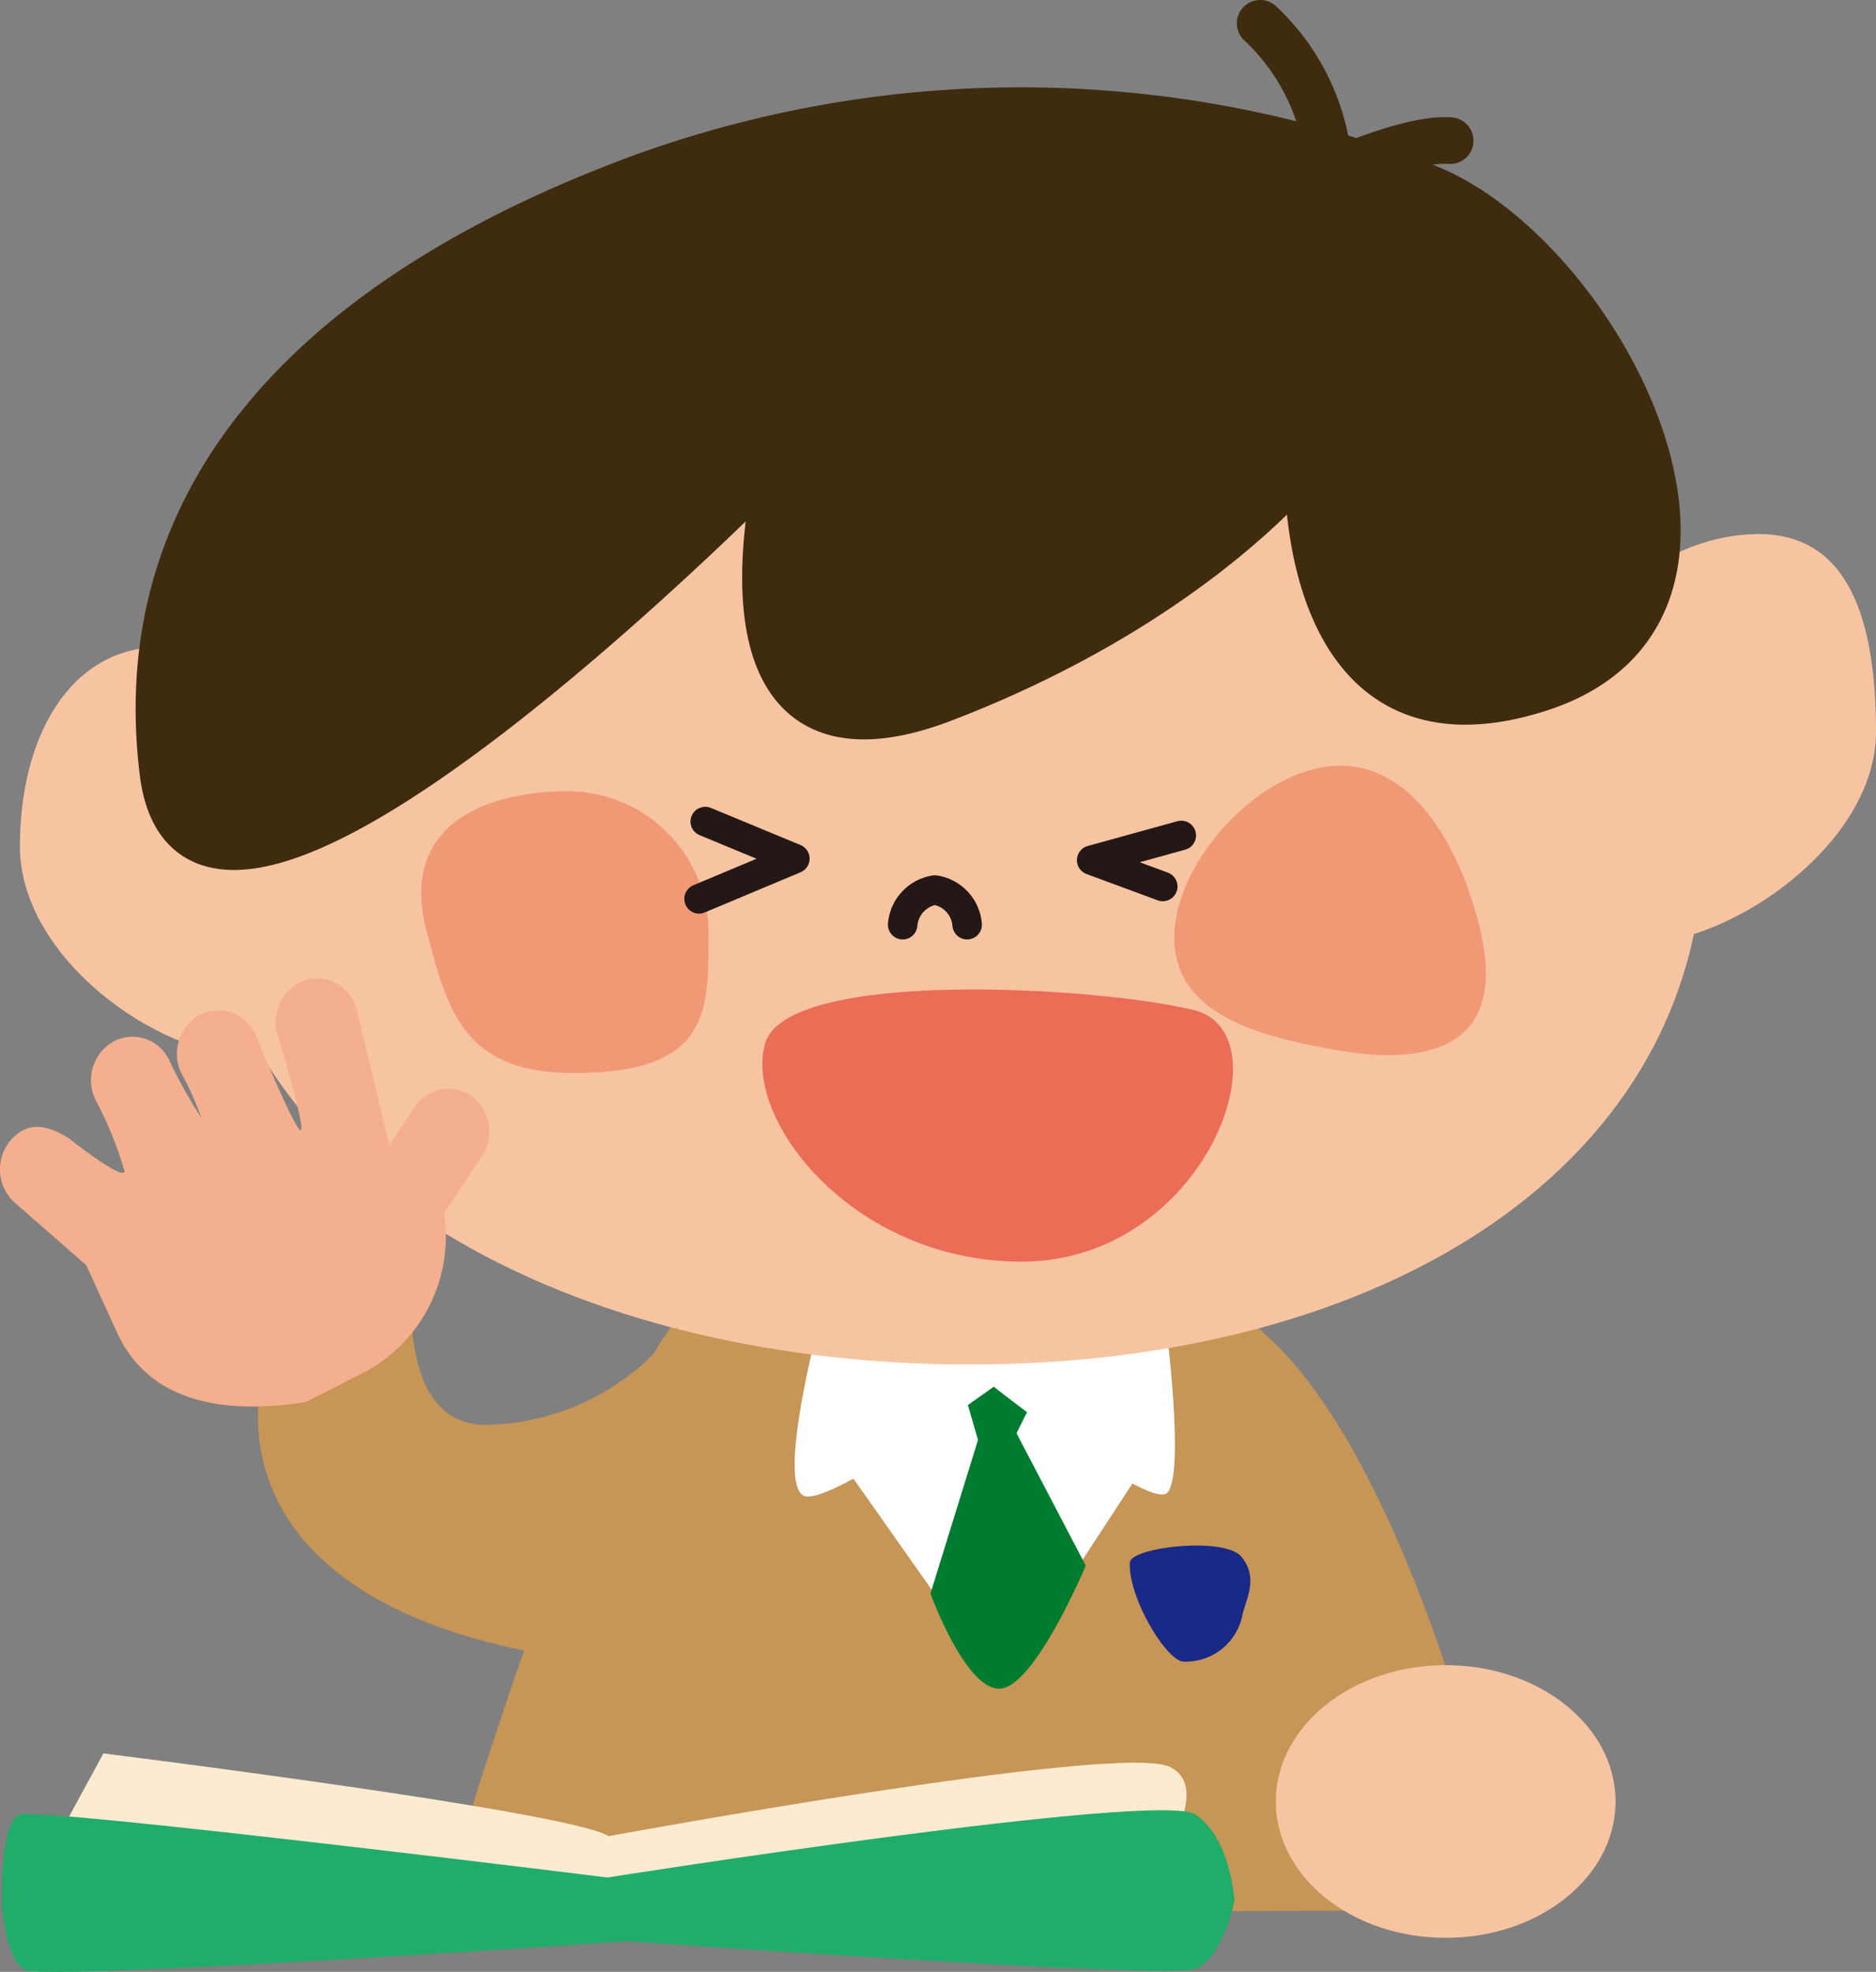 <svg xmlns="http://www.w3.org/2000/svg" width="82.8" height="87.033" viewBox="0 0 82.8 87.033">
  <rect x="0" y="0" width="82.8" height="87.033" fill="#808080" stroke="none"/>
  <defs>
    <style>
      .cls-1 {
        fill: #c79556;
      }

      .cls-2 {
        fill: #182987;
      }

      .cls-3 {
        fill: #fff;
      }

      .cls-4 {
        fill: #007c30;
      }

      .cls-5 {
        fill: #f7c4a2;
      }

      .cls-6 {
        fill: #3f2b0e;
      }

      .cls-11, .cls-6 {
        stroke: #3f2b0e;
        stroke-width: 2.058px;
      }

      .cls-10, .cls-11, .cls-6 {
        stroke-linecap: round;
        stroke-linejoin: round;
      }

      .cls-7 {
        fill: #f19975;
      }

      .cls-8 {
        fill: #eb6d56;
      }

      .cls-9 {
        fill: #fdebd1;
      }

      .cls-10, .cls-11 {
        fill: none;
      }

      .cls-10 {
        stroke: #231815;
        stroke-width: 1.302px;
      }

      .cls-12 {
        fill: #f4af8f;
      }

      .cls-13 {
        fill: #20ad69;
      }
    </style>
  </defs>
  <g id="レイヤー_2" data-name="レイヤー 2">
    <g id="layout">
      <g>
        <g>
          <path class="cls-1" d="M19.41,84.5s7-24.912,12.284-28.118,11.05-.789,20.422.592S66.768,84.3,66.768,84.3Z"/>
          <path class="cls-2" d="M49.867,68.974c.03-.685,4.161-1.16,4.912-.273s.273,1.774.068,2.524a2.552,2.552,0,0,1-2.592,2.115C51.517,73.366,49.8,70.543,49.867,68.974Z"/>
          <polygon class="cls-3" points="36.725 63.925 44.125 74.433 50.563 64.591 47.307 61.039 41.091 60.225 36.725 63.925"/>
          <path class="cls-4" d="M42.349,60.743c.37-.074,3.7.148,3.7.148l-1.184,2.368,3.058,5.846s-2.22,5.278-3.749,5.426-3.108-4.193-3.108-4.193l2.1-6.783Z"/>
          <path class="cls-3" d="M36.133,58.45s-1.837,6.914-.676,7.559,10-5.968,10-5.968Z"/>
          <path class="cls-3" d="M51.45,58.376s.865,6.629.074,7.505-8.609-5.42-8.609-5.42Z"/>
          <path class="cls-5" d="M13.2,38.175c0,4.933,1.762,8.435-2.22,8.435S.879,42.294.879,37.361s2.266-8.806,6.248-8.806S13.2,33.242,13.2,38.175Z"/>
          <path class="cls-5" d="M82.8,32.305c0,4.933-6.377,9.323-10.359,9.323s-3.256-4.983-3.256-9.915,4.453-8.14,8.435-8.14S82.8,27.371,82.8,32.305Z"/>
          <path class="cls-5" d="M75.2,36.935c0,14.5-14.1,23.29-32.41,23.29S8.9,51.433,8.9,36.935s14.842-26.249,33.15-26.249S75.2,22.438,75.2,36.935Z"/>
          <path class="cls-6" d="M62.87,8.231a49.084,49.084,0,0,0-34.58-.394c-14.1,5.205-22.621,13.88-21.1,26.243s27.33-14.1,27.33-14.1S30.4,35.165,41.675,30.827,57.726,20.2,57.726,20.2,57.075,33.863,67.92,30.393,70.566,11.191,62.87,8.231Z"/>
          <g>
            <path class="cls-7" d="M65.355,41.139c1.183,5.16-2.427,5.9-6.326,5.219-3.382-.591-7.2-1.54-7.2-4.973s3.9-7.59,7.329-7.59S64.589,37.794,65.355,41.139Z"/>
            <path class="cls-7" d="M31.27,41.139c0,3.433.171,6.326-6.215,6.216-4.664-.081-5.331-2.9-6.215-6.216-1.295-4.857,2.782-6.215,6.215-6.215A6.216,6.216,0,0,1,31.27,41.139Z"/>
          </g>
          <path class="cls-8" d="M33.765,46.068c.938-3.355,14.8-2.516,18.943-1.48s.444,11.153-7.695,11.1C37.613,55.638,32.828,49.422,33.765,46.068Z"/>
          <path class="cls-9" d="M2.687,80.846l1.875-3.454s20.62,2.566,22.3,3.651c0,0,22.495-4.144,24.764-3.059s-1.381,5.624-1.381,5.624l-23.58,1.677L13.441,84.2Z"/>
          <path class="cls-10" d="M39.841,40.814a1.684,1.684,0,0,1,1.423-1.529,1.684,1.684,0,0,1,1.422,1.529"/>
          <path class="cls-11" d="M55.619,1.029a9.663,9.663,0,0,1,3.058,6.66s3.552-1.628,5.328-1.48"/>
          <path class="cls-1" d="M11.567,60.916S8.8,70.634,24.787,73.15l5.131-14.626a10.773,10.773,0,0,1-8.387,4.365c-3.71.1-3.354-5.327-3.354-5.327Z"/>
          <path class="cls-12" d="M20.821,48.382a1.792,1.792,0,0,0-2.548.517l-1.089,1.644-1.455-6.037a1.807,1.807,0,0,0-2.3-1.229h0A1.942,1.942,0,0,0,12.261,45.7s1.227,4.047,1.018,4.183-2-4.2-2-4.2a1.786,1.786,0,0,0-2.435-.9,1.966,1.966,0,0,0-.854,2.562,13.193,13.193,0,0,1,.9,2,22.188,22.188,0,0,1-1.4-2.5,1.786,1.786,0,0,0-2.435-.9A1.964,1.964,0,0,0,4.2,48.512a16.72,16.72,0,0,1,1.3,3.192c-.08.431-2.48-1.476-2.48-1.476-1.135-.7-1.921-.647-2.581.137a1.984,1.984,0,0,0,.191,2.7l3.177,2.778,1.362,2.978c1.49,3.262,5.061,3.571,8.312,3.067l2.592-1.312A6.789,6.789,0,0,0,19.6,53.55l1.662-2.508A1.958,1.958,0,0,0,20.821,48.382Z"/>
          <ellipse class="cls-5" cx="63.808" cy="79.514" rx="7.498" ry="6.018"/>
          <path class="cls-13" d="M52.778,86.9C51.6,87.382,27.7,85.68,27.7,85.68S1.873,87.456,1.059,86.938.1,84.2.1,84.2-.06,80.42.87,80.09s25.94,2.778,25.94,2.778,24.41-3.854,25.968-2.778S54.484,83.9,54.484,83.9,53.958,86.417,52.778,86.9Z"/>
        </g>
        <polyline class="cls-10" points="31.127 36.261 35.083 37.899 30.854 39.673"/>
        <polyline class="cls-10" points="52.138 36.875 48.182 37.967 51.32 39.127"/>
      </g>
    </g>
  </g>
</svg>
